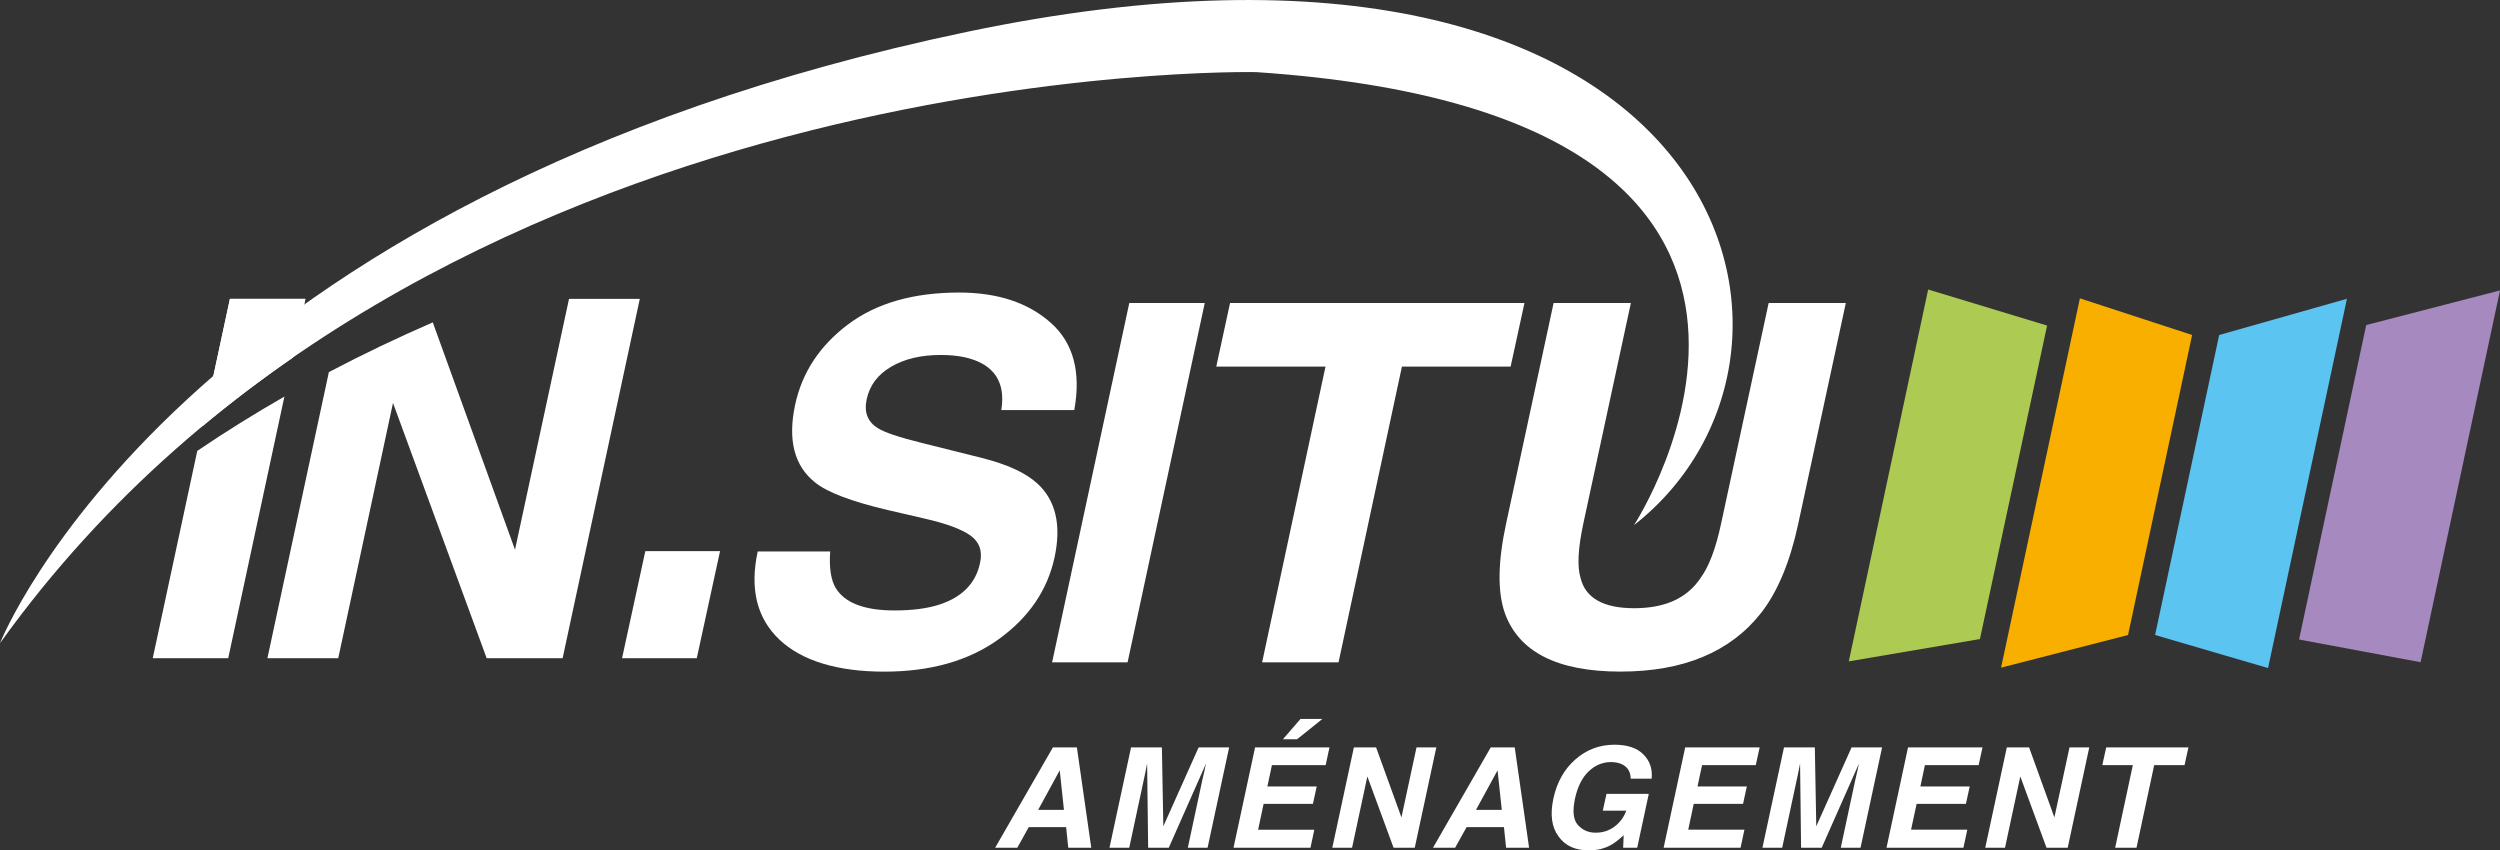 <?xml version="1.0" encoding="UTF-8"?><svg id="Calque_1" xmlns="http://www.w3.org/2000/svg" xmlns:xlink="http://www.w3.org/1999/xlink" viewBox="0 0 469.41 159.67"><rect x="0" y="0" width="469.41" height="159.67" fill="#333333" stroke="none"/><defs><clipPath id="clippath"><rect width="469.41" height="159.67" style="fill:none; stroke-width:0px;"/></clipPath><clipPath id="clippath-1"><rect width="469.41" height="159.67" style="fill:none; stroke-width:0px;"/></clipPath><clipPath id="clippath-2"><rect width="469.41" height="159.67" style="fill:none; stroke-width:0px;"/></clipPath><clipPath id="clippath-3"><rect width="469.41" height="159.67" style="fill:none; stroke-width:0px;"/></clipPath><clipPath id="clippath-4"><rect width="469.41" height="159.67" style="fill:none; stroke-width:0px;"/></clipPath><clipPath id="clippath-5"><rect width="469.41" height="159.67" style="fill:none; stroke-width:0px;"/></clipPath></defs><g style="clip-path:url(#clippath);"><path d="M28.68,123.59h14.17l10.55-49.13c-5.51,3.16-10.97,6.55-16.36,10.2l-8.36,38.93Z" style="fill:#fff; stroke-width:0px;"/><path d="M57.34,56.12h-14.17l-3.98,18.53c5.07-3.53,10.53-7.06,16.43-10.54l1.72-7.99Z" style="fill:#fff; stroke-width:0px;"/><path d="M50.22,123.59h13.29l10.28-47.93,17.59,47.93h14.26l14.49-67.47h-13.29l-10.14,47.1-15.44-42.69c-6.5,2.82-13.03,5.93-19.51,9.34l-11.54,53.72Z" style="fill:#fff; stroke-width:0px;"/><path d="M305.47,78.77c0,.42.01.85,0,1.27,0-.42,0-.84,0-1.27" style="fill:#fff; stroke-width:0px;"/><path d="M155.88,103.54c-.22,3.08.14,5.39,1.06,6.91,1.73,2.78,5.4,4.17,11.02,4.17,3.36,0,6.17-.37,8.42-1.1,4.29-1.4,6.84-4.01,7.64-7.83.49-2.23-.12-3.95-1.85-5.17-1.7-1.19-4.57-2.24-8.61-3.16l-6.9-1.6c-6.76-1.59-11.3-3.31-13.61-5.17-3.92-3.11-5.17-7.98-3.75-14.6,1.3-6.04,4.6-11.06,9.91-15.06,5.31-4,12.27-6,20.88-6,7.19,0,12.92,1.88,17.18,5.65,4.26,3.77,5.74,9.24,4.44,16.41h-13.7c.65-4.06-.51-6.94-3.47-8.65-1.98-1.13-4.61-1.69-7.92-1.69-3.67,0-6.77.73-9.28,2.2-2.52,1.46-4.05,3.51-4.61,6.13-.52,2.41.17,4.21,2.08,5.4,1.2.79,3.97,1.72,8.29,2.79l11.16,2.79c4.88,1.22,8.41,2.85,10.6,4.9,3.39,3.17,4.44,7.77,3.15,13.78-1.33,6.17-4.82,11.28-10.46,15.36-5.65,4.07-12.82,6.11-21.53,6.11s-15.45-2.01-19.68-6.02c-4.23-4.01-5.59-9.53-4.07-16.55h13.61Z" style="fill:#fff; stroke-width:0px;"/></g><polygon points="211.72 124.36 197.55 124.36 212.04 56.89 226.21 56.89 211.72 124.36" style="fill:#fff; stroke-width:0px;"/><polygon points="286.24 56.89 283.64 68.84 263.23 68.84 251.33 124.36 236.98 124.36 248.88 68.84 228.37 68.84 230.96 56.89 286.24 56.89" style="fill:#fff; stroke-width:0px;"/><path d="M198.98,144.64l.79,7.42h-4.84l4.05-7.42ZM197.7,140.33l-10.85,18.85h4.16l2.15-3.87h7.02l.4,3.87h4.32l-2.7-18.85h-4.5Z" style="fill:#fff; stroke-width:0px;"/><g style="clip-path:url(#clippath-1);"><path d="M225.06,140.33h5.73l-4.05,18.85h-3.71l2.73-12.75c.09-.37.2-.88.36-1.54.15-.66.26-1.17.33-1.53l-7,15.82h-3.87l-.19-15.82c-.07.36-.17.87-.3,1.53s-.24,1.17-.33,1.54l-2.73,12.75h-3.71l4.05-18.85h5.79l.27,14.82,6.63-14.82Z" style="fill:#fff; stroke-width:0px;"/></g><path d="M235.66,140.33l-4.05,18.85h14.45l.72-3.39h-10.55l1.03-4.85h9.26l.71-3.27h-9.26l.85-4h10.09l.72-3.34h-13.98ZM244.19,134.99l-3.31,3.82h2.66l4.76-3.82h-4.11Z" style="fill:#fff; stroke-width:0px;"/><polygon points="265.97 140.33 263.14 153.48 258.38 140.33 254.21 140.33 250.16 159.17 253.87 159.17 256.74 145.79 261.66 159.17 265.64 159.17 269.69 140.33 265.97 140.33" style="fill:#fff; stroke-width:0px;"/><path d="M281.19,144.64l.79,7.42h-4.84l4.05-7.42ZM279.91,140.33l-10.85,18.85h4.16l2.15-3.87h7.02l.4,3.87h4.32l-2.7-18.85h-4.5Z" style="fill:#fff; stroke-width:0px;"/><g style="clip-path:url(#clippath-2);"><path d="M306.19,146.21c-.03-1.29-.57-2.19-1.63-2.7-.59-.28-1.29-.42-2.09-.42-1.53,0-2.92.57-4.15,1.72-1.23,1.15-2.1,2.87-2.6,5.17-.49,2.32-.31,3.96.55,4.92.86.96,1.97,1.45,3.33,1.45s2.52-.38,3.54-1.14c1.02-.76,1.76-1.76,2.22-3h-4.41l.69-3.15h7.94l-2.17,10.11h-2.64l.1-2.35c-.97.89-1.79,1.53-2.48,1.89-1.19.64-2.55.96-4.09.96-2.53,0-4.41-.87-5.65-2.6-1.3-1.74-1.63-4.12-.98-7.14.66-3.05,2.03-5.5,4.13-7.34,2.09-1.84,4.54-2.76,7.33-2.76,2.42,0,4.24.61,5.44,1.82,1.21,1.21,1.72,2.73,1.55,4.55h-3.92Z" style="fill:#fff; stroke-width:0px;"/></g><polygon points="316.42 140.33 312.37 159.17 326.82 159.17 327.54 155.78 316.99 155.78 318.02 150.94 327.28 150.94 327.99 147.67 318.73 147.67 319.59 143.66 329.67 143.66 330.4 140.33 316.42 140.33" style="fill:#fff; stroke-width:0px;"/><g style="clip-path:url(#clippath-3);"><path d="M347.66,140.33h5.73l-4.05,18.85h-3.71l2.73-12.75c.09-.37.2-.88.36-1.54.15-.66.26-1.17.33-1.53l-7,15.82h-3.87l-.19-15.82c-.07.36-.17.87-.3,1.53-.13.66-.24,1.17-.33,1.54l-2.73,12.75h-3.71l4.05-18.85h5.79l.27,14.82,6.63-14.82Z" style="fill:#fff; stroke-width:0px;"/></g><polygon points="358.26 140.33 354.22 159.17 368.66 159.17 369.39 155.78 358.83 155.78 359.87 150.94 369.13 150.94 369.84 147.67 360.58 147.67 361.43 143.66 371.52 143.66 372.24 140.33 358.26 140.33" style="fill:#fff; stroke-width:0px;"/><polygon points="388.58 140.33 385.74 153.48 380.99 140.33 376.81 140.33 372.76 159.17 376.47 159.17 379.34 145.79 384.26 159.17 388.24 159.17 392.29 140.33 388.58 140.33" style="fill:#fff; stroke-width:0px;"/><polygon points="395.47 140.33 394.74 143.66 400.47 143.66 397.15 159.17 401.16 159.17 404.48 143.66 410.18 143.66 410.91 140.33 395.47 140.33" style="fill:#fff; stroke-width:0px;"/><g style="clip-path:url(#clippath-4);"><path d="M306.81,98.6S356.91,21.63,235.85,13.54C235.85,13.54,79.31,10.15,0,120.77,0,120.77,33.03,37.07,181.58,5.98c142.09-29.74,167.5,59.48,125.23,92.62" style="fill:#fff; stroke-width:0px;"/><path d="M57.34,56.12h-14.17l-5.13,23.88c5.51-4.59,11.17-8.86,16.93-12.84l2.37-11.04Z" style="fill:#fff; stroke-width:0px;"/></g><polygon points="121.17 103.48 135.2 103.48 130.83 123.59 116.8 123.59 121.17 103.48" style="fill:#fff; stroke-width:0px;"/><g style="clip-path:url(#clippath-5);"><path d="M291.73,56.89h14.49l-8.94,41.47c-.99,4.64-1.16,8.03-.51,10.16.93,3.79,4.29,5.68,10.09,5.68s9.92-1.89,12.45-5.68c1.57-2.14,2.85-5.52,3.84-10.16l8.94-41.47h14.49l-8.94,41.47c-1.54,7.17-3.87,12.76-6.99,16.75-5.77,7.32-14.57,10.99-26.39,10.99s-19.06-3.66-21.71-10.99c-1.39-4-1.31-9.58.23-16.75l8.93-41.47Z" style="fill:#fff; stroke-width:0px;"/></g><polygon points="384.37 61.13 362.04 54.36 347.14 124.18 371.76 119.99 384.37 61.13" style="fill:#adcb53; stroke-width:0px;"/><polygon points="411.6 62.9 390.53 56.02 375.73 125.36 399.57 119.23 411.6 62.9" style="fill:#f8af00; stroke-width:0px;"/><polygon points="444.29 61.03 431.68 120.08 454.5 124.34 469.41 54.53 444.29 61.03" style="fill:#a689be; stroke-width:0px;"/><polygon points="416.68 62.9 440.67 56.1 425.86 125.44 404.65 119.23 416.68 62.9" style="fill:#5bc4f1; stroke-width:0px;"/></svg>